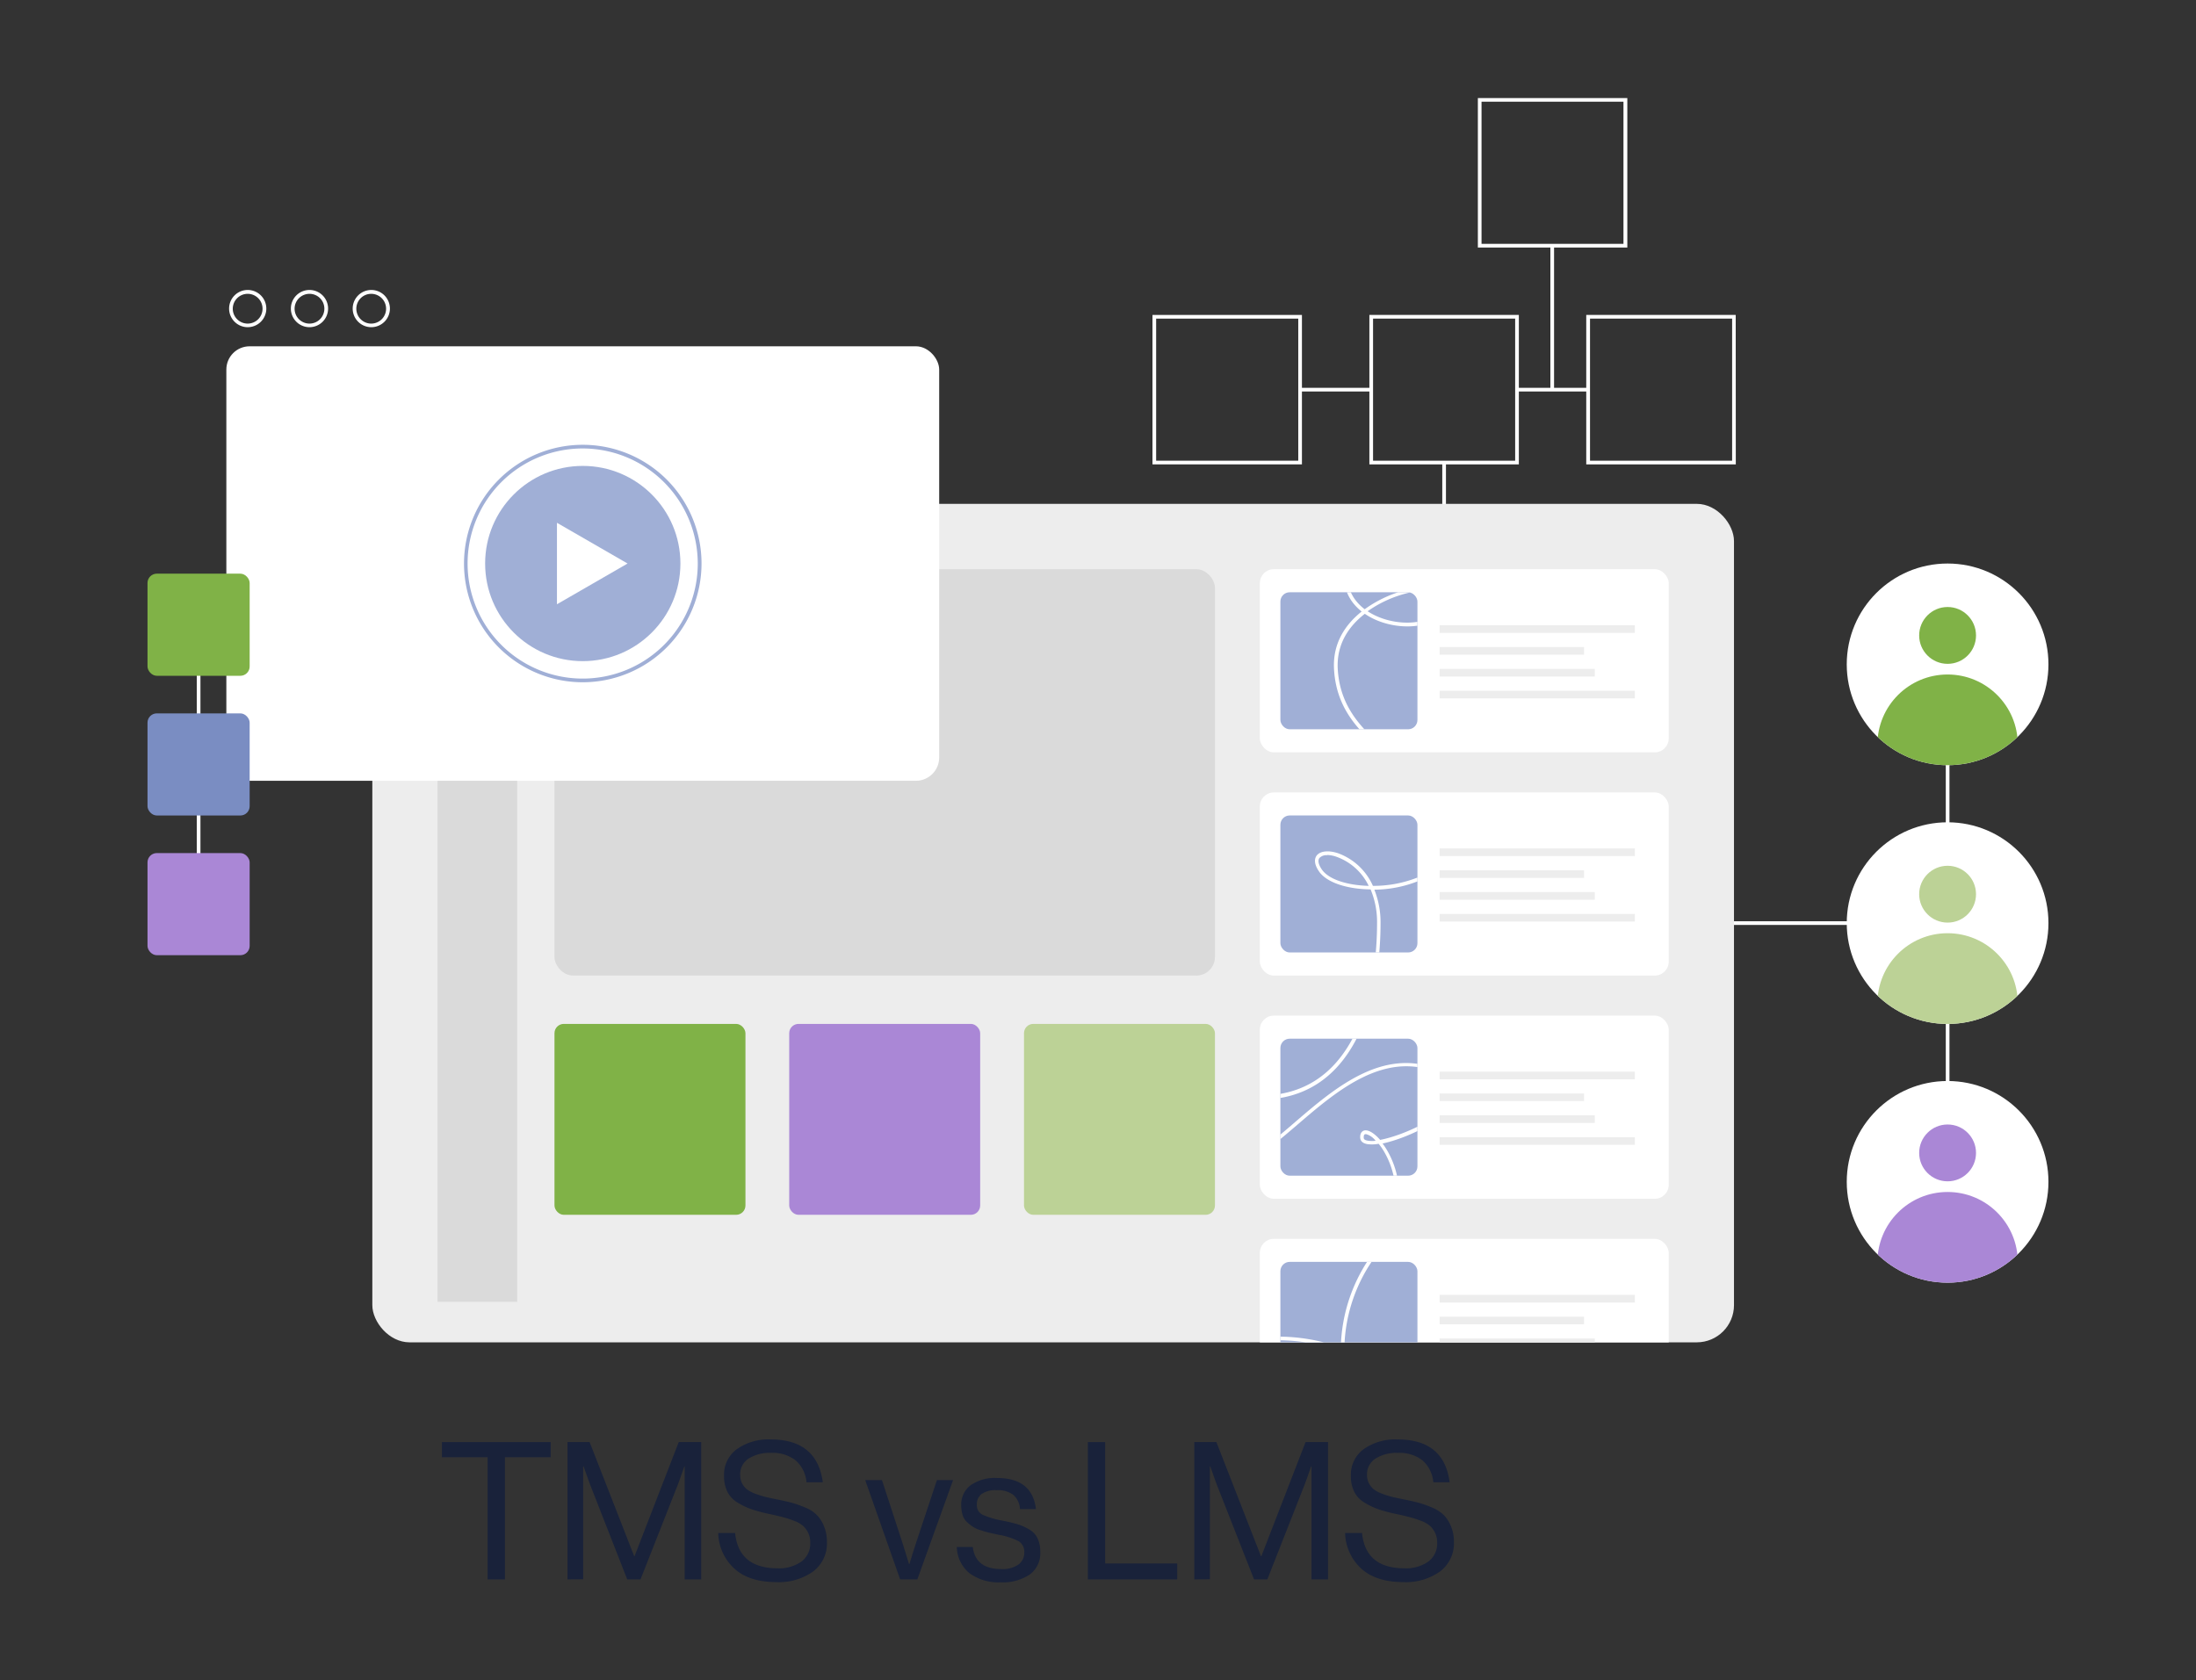 <?xml version="1.0" encoding="UTF-8"?> <svg xmlns="http://www.w3.org/2000/svg" xmlns:xlink="http://www.w3.org/1999/xlink" viewBox="0 0 472.08 361.32"><rect x="0" y="0" width="472.08" height="361.32" fill="#333333" stroke="none"/><defs><style>.cls-1{fill:none;}.cls-2{fill:#fff;}.cls-3{fill:#ededed;}.cls-4{clip-path:url(#clip-path);}.cls-5{fill:#80b247;}.cls-6{clip-path:url(#clip-path-2);}.cls-7{fill:#bcd296;}.cls-8{clip-path:url(#clip-path-3);}.cls-9{fill:#aa87d6;}.cls-10{fill:#dadada;}.cls-11{clip-path:url(#clip-path-4);}.cls-12{fill:#a0afd6;}.cls-13{clip-path:url(#clip-path-5);}.cls-14{clip-path:url(#clip-path-6);}.cls-15{clip-path:url(#clip-path-7);}.cls-16{clip-path:url(#clip-path-8);}.cls-17{fill:#7a8dc2;}.cls-18{fill:#19223a;}</style><clipPath id="clip-path"><circle class="cls-1" cx="418.68" cy="142.85" r="21.68"></circle></clipPath><clipPath id="clip-path-2"><circle class="cls-1" cx="418.68" cy="198.49" r="21.68"></circle></clipPath><clipPath id="clip-path-3"><circle class="cls-1" cx="418.68" cy="254.12" r="21.68"></circle></clipPath><clipPath id="clip-path-4"><rect class="cls-1" x="80.04" y="108.34" width="292.72" height="180.29" rx="8"></rect></clipPath><clipPath id="clip-path-5"><rect class="cls-1" x="275.25" y="127.35" width="29.46" height="29.46" rx="2"></rect></clipPath><clipPath id="clip-path-6"><rect class="cls-1" x="275.25" y="175.34" width="29.46" height="29.46" rx="2"></rect></clipPath><clipPath id="clip-path-7"><rect class="cls-1" x="275.25" y="223.34" width="29.46" height="29.46" rx="2"></rect></clipPath><clipPath id="clip-path-8"><rect class="cls-1" x="275.25" y="271.33" width="29.46" height="29.46" rx="2"></rect></clipPath></defs><g id="Слой_3" data-name="Слой 3"><path class="cls-2" d="M326.51,99.85H294.38V67.72h32.13Zm-31.34-.79h30.55V68.51H295.17Z"></path><rect class="cls-2" x="310.05" y="99.46" width="0.79" height="23.41"></rect><path class="cls-2" d="M373.15,99.85H341V67.72h32.13Zm-31.34-.79h30.55V68.51H341.81Z"></path><path class="cls-2" d="M349.83,53.22H317.7V21.09h32.13Zm-31.34-.79H349V21.87H318.49Z"></path><path class="cls-2" d="M279.88,99.85H247.75V67.72h32.13Zm-31.34-.79h30.55V68.51H248.54Z"></path><rect class="cls-2" x="326.12" y="83.39" width="15.29" height="0.79"></rect><rect class="cls-2" x="279.48" y="83.39" width="15.29" height="0.79"></rect><rect class="cls-2" x="333.29" y="52.82" width="0.79" height="30.97"></rect><rect class="cls-2" x="358.73" y="198.09" width="59.95" height="0.79"></rect><rect class="cls-3" x="80.04" y="108.34" width="292.72" height="180.29" rx="8"></rect><rect class="cls-2" x="418.29" y="142.85" width="0.79" height="111.27"></rect><g class="cls-4"><circle class="cls-2" cx="418.68" cy="142.85" r="21.68"></circle><circle class="cls-5" cx="418.68" cy="136.63" r="6.11"></circle><circle class="cls-5" cx="418.68" cy="160.12" r="15.09"></circle></g><g class="cls-6"><circle class="cls-2" cx="418.68" cy="198.49" r="21.68"></circle><circle class="cls-7" cx="418.68" cy="192.27" r="6.11"></circle><circle class="cls-7" cx="418.68" cy="215.75" r="15.09"></circle></g><g class="cls-8"><circle class="cls-2" cx="418.68" cy="254.12" r="21.68"></circle><circle class="cls-9" cx="418.68" cy="247.9" r="6.11"></circle><circle class="cls-9" cx="418.68" cy="271.39" r="15.09"></circle></g><rect class="cls-10" x="119.2" y="122.39" width="141.98" height="87.38" rx="4"></rect><g class="cls-11"><rect class="cls-2" x="270.83" y="122.39" width="87.9" height="39.38" rx="3"></rect><rect class="cls-12" x="275.25" y="127.35" width="29.46" height="29.46" rx="2"></rect><rect class="cls-3" x="309.48" y="134.44" width="41.97" height="1.64"></rect><rect class="cls-3" x="309.48" y="139.13" width="31.05" height="1.64"></rect><rect class="cls-3" x="309.48" y="143.83" width="33.35" height="1.64"></rect><rect class="cls-3" x="309.48" y="148.52" width="41.97" height="1.64"></rect><rect class="cls-2" x="270.83" y="170.39" width="87.9" height="39.38" rx="3"></rect><rect class="cls-12" x="275.25" y="175.34" width="29.46" height="29.46" rx="2"></rect><rect class="cls-3" x="309.48" y="182.44" width="41.97" height="1.64"></rect><rect class="cls-3" x="309.48" y="187.13" width="31.05" height="1.64"></rect><rect class="cls-3" x="309.48" y="191.82" width="33.35" height="1.64"></rect><rect class="cls-3" x="309.48" y="196.52" width="41.97" height="1.64"></rect><rect class="cls-2" x="270.83" y="218.38" width="87.9" height="39.38" rx="3"></rect><rect class="cls-12" x="275.25" y="223.34" width="29.46" height="29.46" rx="2"></rect><rect class="cls-3" x="309.48" y="230.43" width="41.97" height="1.64"></rect><rect class="cls-3" x="309.48" y="235.12" width="31.05" height="1.64"></rect><rect class="cls-3" x="309.48" y="239.82" width="33.35" height="1.64"></rect><rect class="cls-3" x="309.48" y="244.51" width="41.97" height="1.64"></rect><rect class="cls-2" x="270.83" y="266.38" width="87.9" height="39.38" rx="3"></rect><rect class="cls-12" x="275.25" y="271.33" width="29.46" height="29.46" rx="2"></rect><rect class="cls-3" x="309.48" y="278.43" width="41.97" height="1.64"></rect><rect class="cls-3" x="309.48" y="283.12" width="31.05" height="1.64"></rect><rect class="cls-3" x="309.48" y="287.81" width="33.35" height="1.64"></rect><rect class="cls-3" x="309.48" y="292.51" width="41.97" height="1.64"></rect><g class="cls-13"><path class="cls-2" d="M298.2,304.89a8.63,8.63,0,0,1-7.51-4.57,19.85,19.85,0,0,1-2.47-9.73,38.76,38.76,0,0,0-14.62-2.38l0-.79a40,40,0,0,1,14.64,2.33,35.35,35.35,0,0,1,7.21-20.66c8.51-11.31,2.71-20.68,1.46-22.45-.18-.25-.36-.48-.54-.7a8,8,0,0,1-2.29.09c-1.47-.2-1.68-1-1.68-1.52,0-1,.51-1.31.81-1.41.86-.27,2.19.51,3.48,2,5.35-1,14.87-5.48,16.09-9.76.52-1.79-.64-3.32-3.43-4.55-11.65-5.13-22,3.81-30.39,11-1.8,1.54-3.49,3-5.1,4.24a8.51,8.51,0,0,1-10.16.32c-2.36-1.63-3.52-4.13-2.89-6.22.5-1.65,2.54-4.44,10.58-4.57,8.68-.14,15.25-4.36,19.52-12.53,4.46-8.53,5.12-19,5.12-24.53a18.17,18.17,0,0,0-1.39-7.26c-4.95-.06-9.42-1.42-11.1-3.88-1.26-1.84-.85-2.91-.5-3.39.75-1,2.58-1.19,4.65-.49a13.1,13.1,0,0,1,7.45,7,25.75,25.75,0,0,0,9.85-1.9c3-1.3,7.87-4.42,6.52-10.65s-6.23-10-11.4-14.11c-6.28-5-12.78-10.06-13.33-19.92-.33-5.8,2.65-9.79,5.94-12.41-4.83-3.84-5.06-9.83-.58-16.1l.64.46c-4.31,6-4.09,11.55.59,15.15a26.15,26.15,0,0,1,6.57-3.44c5.35-1.88,10.61-1.86,12,.06.46.63.71,1.75-.63,3.46-3.85,4.87-12.78,4.45-17.91.9-3.21,2.49-6.13,6.31-5.82,11.88.54,9.5,6.89,14.5,13,19.34,5.28,4.15,10.27,8.08,11.68,14.57,1.09,5-1.39,9.12-7,11.53a26.15,26.15,0,0,1-9.81,2,19,19,0,0,1,1.33,7.26c0,5.57-.67,16.22-5.21,24.89-4.41,8.45-11.21,12.81-20.21,13-5.5.09-9.09,1.55-9.83,4-.54,1.76.5,3.91,2.57,5.34a7.63,7.63,0,0,0,9.23-.29c1.6-1.23,3.29-2.68,5.07-4.22,8.53-7.32,19.13-16.44,31.23-11.11,4,1.76,4.31,4,3.87,5.49-1.28,4.49-10.6,9-16.29,10.22l.3.41c1.31,1.84,7.37,11.63-1.47,23.37A34.47,34.47,0,0,0,289,290c8.1,3,14.34,7.84,14.7,11.26.11,1-.25,2.86-3.92,3.47A9.41,9.41,0,0,1,298.2,304.89Zm-9.2-14a19,19,0,0,0,2.37,9c1.93,3.19,4.88,4.63,8.27,4.06,2.31-.38,3.41-1.26,3.27-2.6C302.61,298.55,296.82,293.85,289,290.88Zm4.55-47-.13,0c-.22.07-.26.4-.26.66s0,.6,1,.74a6.28,6.28,0,0,0,1.56,0A3.9,3.9,0,0,0,293.55,243.83Zm-8.22-60a2.06,2.06,0,0,0-1.69.6c-.4.52-.21,1.4.52,2.47,1.49,2.17,5.53,3.4,10.07,3.52a12.28,12.28,0,0,0-6.83-6.22A6.67,6.67,0,0,0,285.33,183.84ZM294,131.43c4.88,3.23,13.09,3.59,16.62-.89.57-.73,1.15-1.76.61-2.51-1-1.42-5.71-1.67-11.08.22A25.58,25.58,0,0,0,294,131.43Z"></path></g><g class="cls-14"><path class="cls-2" d="M298.2,304.89a8.63,8.63,0,0,1-7.51-4.57,19.85,19.85,0,0,1-2.47-9.73,38.76,38.76,0,0,0-14.62-2.38l0-.79a40,40,0,0,1,14.64,2.33,35.35,35.35,0,0,1,7.21-20.66c8.51-11.31,2.71-20.68,1.46-22.45-.18-.25-.36-.48-.54-.7a8,8,0,0,1-2.29.09c-1.47-.2-1.68-1-1.68-1.52,0-1,.51-1.31.81-1.41.86-.27,2.19.51,3.48,2,5.35-1,14.87-5.48,16.09-9.76.52-1.79-.64-3.32-3.43-4.55-11.65-5.13-22,3.81-30.39,11-1.8,1.54-3.49,3-5.1,4.24a8.51,8.51,0,0,1-10.16.32c-2.36-1.63-3.52-4.13-2.89-6.22.5-1.65,2.54-4.44,10.58-4.57,8.68-.14,15.25-4.36,19.52-12.53,4.46-8.53,5.12-19,5.12-24.53a18.17,18.17,0,0,0-1.39-7.26c-4.95-.06-9.42-1.42-11.1-3.88-1.26-1.84-.85-2.91-.5-3.39.75-1,2.58-1.19,4.65-.49a13.1,13.1,0,0,1,7.45,7,25.75,25.75,0,0,0,9.85-1.9c3-1.3,7.87-4.42,6.52-10.65s-6.23-10-11.4-14.11c-6.28-5-12.78-10.06-13.33-19.92-.33-5.8,2.65-9.79,5.94-12.41-4.83-3.84-5.06-9.83-.58-16.1l.64.46c-4.31,6-4.09,11.55.59,15.15a26.15,26.15,0,0,1,6.57-3.44c5.35-1.88,10.61-1.86,12,.06.46.63.71,1.75-.63,3.46-3.85,4.87-12.78,4.45-17.91.9-3.21,2.49-6.13,6.31-5.82,11.88.54,9.5,6.89,14.5,13,19.34,5.28,4.15,10.27,8.08,11.68,14.57,1.09,5-1.39,9.12-7,11.53a26.15,26.15,0,0,1-9.81,2,19,19,0,0,1,1.33,7.26c0,5.57-.67,16.22-5.21,24.89-4.41,8.45-11.21,12.81-20.21,13-5.5.09-9.09,1.55-9.83,4-.54,1.76.5,3.91,2.57,5.34a7.63,7.63,0,0,0,9.23-.29c1.6-1.23,3.29-2.68,5.07-4.22,8.53-7.32,19.13-16.44,31.23-11.11,4,1.76,4.31,4,3.87,5.49-1.28,4.49-10.6,9-16.29,10.22l.3.41c1.31,1.84,7.37,11.63-1.47,23.37A34.47,34.47,0,0,0,289,290c8.1,3,14.34,7.84,14.7,11.26.11,1-.25,2.86-3.92,3.47A9.41,9.41,0,0,1,298.2,304.89Zm-9.2-14a19,19,0,0,0,2.37,9c1.93,3.19,4.88,4.63,8.27,4.06,2.31-.38,3.41-1.26,3.27-2.6C302.61,298.55,296.82,293.85,289,290.88Zm4.55-47-.13,0c-.22.07-.26.4-.26.66s0,.6,1,.74a6.28,6.28,0,0,0,1.56,0A3.9,3.9,0,0,0,293.55,243.83Zm-8.22-60a2.06,2.06,0,0,0-1.69.6c-.4.52-.21,1.4.52,2.47,1.49,2.17,5.53,3.4,10.07,3.52a12.28,12.28,0,0,0-6.83-6.22A6.67,6.67,0,0,0,285.33,183.84ZM294,131.43c4.88,3.23,13.09,3.59,16.62-.89.57-.73,1.15-1.76.61-2.51-1-1.42-5.71-1.67-11.08.22A25.58,25.58,0,0,0,294,131.43Z"></path></g><g class="cls-15"><path class="cls-2" d="M298.2,304.89a8.63,8.63,0,0,1-7.51-4.57,19.85,19.85,0,0,1-2.47-9.73,38.76,38.76,0,0,0-14.62-2.38l0-.79a40,40,0,0,1,14.64,2.33,35.35,35.35,0,0,1,7.21-20.66c8.51-11.31,2.71-20.68,1.46-22.45-.18-.25-.36-.48-.54-.7a8,8,0,0,1-2.29.09c-1.47-.2-1.68-1-1.68-1.52,0-1,.51-1.31.81-1.41.86-.27,2.19.51,3.48,2,5.35-1,14.87-5.48,16.09-9.76.52-1.79-.64-3.32-3.43-4.55-11.65-5.13-22,3.81-30.39,11-1.8,1.54-3.49,3-5.1,4.24a8.51,8.51,0,0,1-10.16.32c-2.36-1.63-3.52-4.13-2.89-6.22.5-1.65,2.54-4.44,10.58-4.57,8.68-.14,15.25-4.36,19.52-12.53,4.46-8.53,5.12-19,5.12-24.53a18.17,18.17,0,0,0-1.39-7.26c-4.95-.06-9.42-1.42-11.1-3.88-1.26-1.84-.85-2.91-.5-3.39.75-1,2.58-1.19,4.65-.49a13.1,13.1,0,0,1,7.45,7,25.75,25.75,0,0,0,9.85-1.9c3-1.3,7.87-4.42,6.52-10.65s-6.23-10-11.4-14.11c-6.28-5-12.78-10.06-13.33-19.92-.33-5.8,2.65-9.79,5.94-12.41-4.83-3.84-5.06-9.83-.58-16.1l.64.46c-4.31,6-4.09,11.55.59,15.15a26.15,26.15,0,0,1,6.57-3.44c5.35-1.88,10.61-1.86,12,.06.46.63.71,1.75-.63,3.46-3.85,4.87-12.78,4.45-17.91.9-3.21,2.49-6.13,6.31-5.82,11.88.54,9.5,6.89,14.5,13,19.34,5.28,4.15,10.27,8.08,11.68,14.57,1.09,5-1.39,9.12-7,11.53a26.15,26.15,0,0,1-9.81,2,19,19,0,0,1,1.33,7.26c0,5.57-.67,16.22-5.21,24.89-4.41,8.45-11.21,12.81-20.21,13-5.5.09-9.09,1.55-9.83,4-.54,1.76.5,3.91,2.57,5.34a7.63,7.63,0,0,0,9.23-.29c1.6-1.23,3.29-2.68,5.07-4.22,8.53-7.32,19.13-16.44,31.23-11.11,4,1.76,4.31,4,3.87,5.49-1.28,4.49-10.6,9-16.29,10.22l.3.41c1.31,1.84,7.37,11.63-1.47,23.37A34.47,34.47,0,0,0,289,290c8.1,3,14.34,7.84,14.7,11.26.11,1-.25,2.86-3.92,3.47A9.41,9.41,0,0,1,298.2,304.89Zm-9.2-14a19,19,0,0,0,2.37,9c1.93,3.19,4.88,4.63,8.27,4.06,2.31-.38,3.41-1.26,3.27-2.6C302.61,298.55,296.82,293.85,289,290.88Zm4.55-47-.13,0c-.22.07-.26.4-.26.66s0,.6,1,.74a6.28,6.28,0,0,0,1.56,0A3.9,3.9,0,0,0,293.55,243.83Zm-8.22-60a2.06,2.06,0,0,0-1.69.6c-.4.52-.21,1.4.52,2.47,1.49,2.17,5.53,3.4,10.07,3.52a12.28,12.28,0,0,0-6.83-6.22A6.67,6.67,0,0,0,285.33,183.84ZM294,131.43c4.88,3.23,13.09,3.59,16.62-.89.57-.73,1.15-1.76.61-2.51-1-1.42-5.71-1.67-11.08.22A25.58,25.58,0,0,0,294,131.43Z"></path></g><g class="cls-16"><path class="cls-2" d="M298.2,304.89a8.63,8.63,0,0,1-7.51-4.57,19.85,19.85,0,0,1-2.47-9.73,38.76,38.76,0,0,0-14.62-2.38l0-.79a40,40,0,0,1,14.64,2.33,35.35,35.35,0,0,1,7.21-20.66c8.51-11.31,2.71-20.68,1.46-22.45-.18-.25-.36-.48-.54-.7a8,8,0,0,1-2.29.09c-1.47-.2-1.68-1-1.68-1.52,0-1,.51-1.31.81-1.41.86-.27,2.19.51,3.48,2,5.35-1,14.87-5.48,16.09-9.76.52-1.79-.64-3.32-3.43-4.55-11.65-5.13-22,3.81-30.39,11-1.8,1.54-3.49,3-5.1,4.24a8.51,8.51,0,0,1-10.16.32c-2.36-1.63-3.52-4.13-2.89-6.22.5-1.65,2.54-4.44,10.58-4.57,8.68-.14,15.25-4.36,19.52-12.53,4.46-8.53,5.12-19,5.12-24.53a18.17,18.17,0,0,0-1.39-7.26c-4.95-.06-9.42-1.42-11.1-3.88-1.26-1.84-.85-2.91-.5-3.39.75-1,2.58-1.19,4.65-.49a13.1,13.1,0,0,1,7.45,7,25.75,25.75,0,0,0,9.85-1.9c3-1.3,7.87-4.42,6.52-10.65s-6.23-10-11.4-14.11c-6.28-5-12.78-10.06-13.33-19.92-.33-5.8,2.65-9.79,5.94-12.41-4.83-3.84-5.06-9.83-.58-16.1l.64.46c-4.31,6-4.09,11.55.59,15.15a26.15,26.15,0,0,1,6.57-3.44c5.35-1.88,10.61-1.86,12,.06.46.63.71,1.75-.63,3.46-3.85,4.87-12.78,4.45-17.91.9-3.21,2.49-6.13,6.31-5.82,11.88.54,9.5,6.89,14.5,13,19.34,5.28,4.15,10.27,8.08,11.68,14.57,1.09,5-1.39,9.12-7,11.53a26.15,26.15,0,0,1-9.81,2,19,19,0,0,1,1.33,7.26c0,5.57-.67,16.22-5.21,24.89-4.41,8.45-11.21,12.81-20.21,13-5.5.09-9.09,1.55-9.83,4-.54,1.76.5,3.91,2.57,5.34a7.63,7.63,0,0,0,9.23-.29c1.6-1.23,3.29-2.68,5.07-4.22,8.53-7.32,19.13-16.44,31.23-11.11,4,1.76,4.31,4,3.87,5.49-1.28,4.49-10.6,9-16.29,10.22l.3.41c1.31,1.84,7.37,11.63-1.47,23.37A34.47,34.47,0,0,0,289,290c8.1,3,14.34,7.84,14.7,11.26.11,1-.25,2.86-3.92,3.47A9.41,9.41,0,0,1,298.2,304.89Zm-9.2-14a19,19,0,0,0,2.37,9c1.93,3.19,4.88,4.63,8.27,4.06,2.31-.38,3.41-1.26,3.27-2.6C302.61,298.55,296.82,293.85,289,290.88Zm4.55-47-.13,0c-.22.07-.26.4-.26.66s0,.6,1,.74a6.28,6.28,0,0,0,1.56,0A3.9,3.9,0,0,0,293.55,243.83Zm-8.22-60a2.06,2.06,0,0,0-1.69.6c-.4.52-.21,1.4.52,2.47,1.49,2.17,5.53,3.4,10.07,3.52a12.28,12.28,0,0,0-6.83-6.22A6.67,6.67,0,0,0,285.33,183.84ZM294,131.43c4.88,3.23,13.09,3.59,16.62-.89.57-.73,1.15-1.76.61-2.51-1-1.42-5.71-1.67-11.08.22A25.58,25.58,0,0,0,294,131.43Z"></path></g></g><rect class="cls-7" x="220.13" y="220.16" width="41.05" height="41.05" rx="2"></rect><rect class="cls-9" x="169.66" y="220.16" width="41.05" height="41.05" rx="2"></rect><rect class="cls-5" x="119.2" y="220.16" width="41.05" height="41.05" rx="2"></rect><rect class="cls-10" x="94.06" y="122.39" width="17.12" height="157.53"></rect><rect class="cls-2" x="48.66" y="74.46" width="153.24" height="93.42" rx="5"></rect><circle class="cls-12" cx="125.28" cy="121.17" r="20.99"></circle><path class="cls-12" d="M125.28,146.7a25.53,25.53,0,1,1,25.53-25.53A25.56,25.56,0,0,1,125.28,146.7Zm0-50.27A24.74,24.74,0,1,0,150,121.17,24.77,24.77,0,0,0,125.28,96.43Z"></path><polygon class="cls-2" points="134.91 121.17 119.73 112.41 119.73 129.93 134.91 121.17"></polygon><rect class="cls-2" x="42.3" y="134.33" width="0.79" height="60.08"></rect><rect class="cls-5" x="31.71" y="123.35" width="21.96" height="21.96" rx="2"></rect><rect class="cls-17" x="31.71" y="153.39" width="21.96" height="21.96" rx="2"></rect><rect class="cls-9" x="31.71" y="183.43" width="21.96" height="21.96" rx="2"></rect><path class="cls-2" d="M53.25,70.35a4,4,0,1,1,4-4A4,4,0,0,1,53.25,70.35Zm0-7.17a3.2,3.2,0,1,0,3.19,3.19A3.19,3.19,0,0,0,53.25,63.18Z"></path><path class="cls-2" d="M66.53,70.35a4,4,0,1,1,4-4A4,4,0,0,1,66.53,70.35Zm0-7.17a3.2,3.2,0,1,0,3.2,3.19A3.19,3.19,0,0,0,66.53,63.18Z"></path><path class="cls-2" d="M79.82,70.35a4,4,0,1,1,4-4A4,4,0,0,1,79.82,70.35Zm0-7.17A3.2,3.2,0,1,0,83,66.37,3.2,3.2,0,0,0,79.82,63.18Z"></path><path class="cls-18" d="M95,313.34v-3.26h23.38v3.26h-9.83v26.27h-3.72V313.34Z"></path><path class="cls-18" d="M122,339.61V310.08h4.75l9.58,24.53h.08l9.5-24.53h4.83v29.53h-3.55V315.33h-.08c-.52,1.54-1,2.78-1.32,3.71l-8.1,20.57h-2.85L126.77,319l-1.32-3.71h-.09v24.28Z"></path><path class="cls-18" d="M167,340.19q-6,0-9.15-2.93a10.67,10.67,0,0,1-3.45-7.64h3.63q.75,7.59,9.13,7.6a8.36,8.36,0,0,0,5.1-1.43,4.81,4.81,0,0,0,1.92-4.11,4.71,4.71,0,0,0-.45-2.11,5,5,0,0,0-1.1-1.48,6,6,0,0,0-1.92-1.08,21.7,21.7,0,0,0-2.37-.78c-.73-.19-1.73-.43-3-.7a35.3,35.3,0,0,1-3.76-1,15.49,15.49,0,0,1-3-1.43,5.74,5.74,0,0,1-2.21-2.33,7.58,7.58,0,0,1-.72-3.45,6.77,6.77,0,0,1,2.75-5.72,11.75,11.75,0,0,1,7.29-2.09q9.94,0,11.19,9.21h-3.51a7,7,0,0,0-2.36-4.73,8,8,0,0,0-5.24-1.59,8.49,8.49,0,0,0-4.86,1.24,4,4,0,0,0-1.79,3.51,3.83,3.83,0,0,0,.39,1.76,4,4,0,0,0,1,1.28,6.68,6.68,0,0,0,1.7.93,19.38,19.38,0,0,0,2.08.68c.69.18,1.53.36,2.52.56,1.38.27,2.51.53,3.39.76a22.52,22.52,0,0,1,2.93,1.05,6.84,6.84,0,0,1,4,4,8.57,8.57,0,0,1,.64,3.41,7.53,7.53,0,0,1-3,6.34A12.63,12.63,0,0,1,167,340.19Z"></path><path class="cls-18" d="M193.51,339.61,186,318.26h3.6l4.42,13.54,1.4,4.51h.08c.53-1.76,1-3.27,1.41-4.51l4.5-13.54h3.47l-7.68,21.35Z"></path><path class="cls-18" d="M215.15,340.23a10.48,10.48,0,0,1-6.79-2,7.52,7.52,0,0,1-2.67-5.6h3.43q.58,4.75,6.11,4.75a5.93,5.93,0,0,0,3.74-1,3.09,3.09,0,0,0,1.22-2.54,2.65,2.65,0,0,0-1.2-2.44,15,15,0,0,0-4.37-1.4c-.89-.19-1.58-.35-2.09-.47s-1.12-.31-1.84-.54a6.06,6.06,0,0,1-1.67-.79,10.23,10.23,0,0,1-1.22-1,3.54,3.54,0,0,1-.89-1.53,7.05,7.05,0,0,1-.27-2,5.16,5.16,0,0,1,2-4.3,9.06,9.06,0,0,1,5.68-1.57q7.59,0,8.38,6.69h-3.43a4.4,4.4,0,0,0-1.44-3.07,5.62,5.62,0,0,0-3.6-1,5.15,5.15,0,0,0-3.24.84A2.71,2.71,0,0,0,210,323.5a2.26,2.26,0,0,0,1.24,2.21,19.08,19.08,0,0,0,4.5,1.3c1.32.28,2.36.53,3.12.77a11.33,11.33,0,0,1,2.37,1.07,4.42,4.42,0,0,1,1.82,1.92,6.91,6.91,0,0,1,.58,3,5.58,5.58,0,0,1-2.31,4.81A10.27,10.27,0,0,1,215.15,340.23Z"></path><path class="cls-18" d="M233.86,339.61V310.08h3.72v26.1h15.49v3.43Z"></path><path class="cls-18" d="M256.74,339.61V310.08h4.75l9.58,24.53h.09l9.5-24.53h4.83v29.53h-3.55V315.33h-.09c-.52,1.54-1,2.78-1.32,3.71l-8.09,20.57h-2.85L261.49,319l-1.32-3.71h-.08v24.28Z"></path><path class="cls-18" d="M301.76,340.19q-5.94,0-9.15-2.93a10.75,10.75,0,0,1-3.45-7.64h3.64q.74,7.59,9.13,7.6a8.36,8.36,0,0,0,5.1-1.43,4.81,4.81,0,0,0,1.92-4.11,4.58,4.58,0,0,0-.46-2.11,4.83,4.83,0,0,0-1.09-1.48,6.23,6.23,0,0,0-1.92-1.08,22.55,22.55,0,0,0-2.38-.78c-.73-.19-1.72-.43-3-.7a34,34,0,0,1-3.76-1,15.49,15.49,0,0,1-3-1.43,5.74,5.74,0,0,1-2.21-2.33,7.45,7.45,0,0,1-.73-3.45,6.8,6.8,0,0,1,2.75-5.72,11.75,11.75,0,0,1,7.29-2.09q10,0,11.19,9.21h-3.51a7,7,0,0,0-2.35-4.73,8,8,0,0,0-5.25-1.59,8.48,8.48,0,0,0-4.85,1.24,4,4,0,0,0-1.8,3.51,3.71,3.71,0,0,0,.4,1.76,3.91,3.91,0,0,0,1,1.28,6.78,6.78,0,0,0,1.69.93,19.53,19.53,0,0,0,2.09.68c.69.18,1.53.36,2.52.56,1.37.27,2.5.53,3.38.76a23.15,23.15,0,0,1,2.94,1.05,8.12,8.12,0,0,1,2.5,1.61,7.8,7.8,0,0,1,1.52,2.38,8.4,8.4,0,0,1,.64,3.41,7.53,7.53,0,0,1-3,6.34A12.66,12.66,0,0,1,301.76,340.19Z"></path></g></svg> 